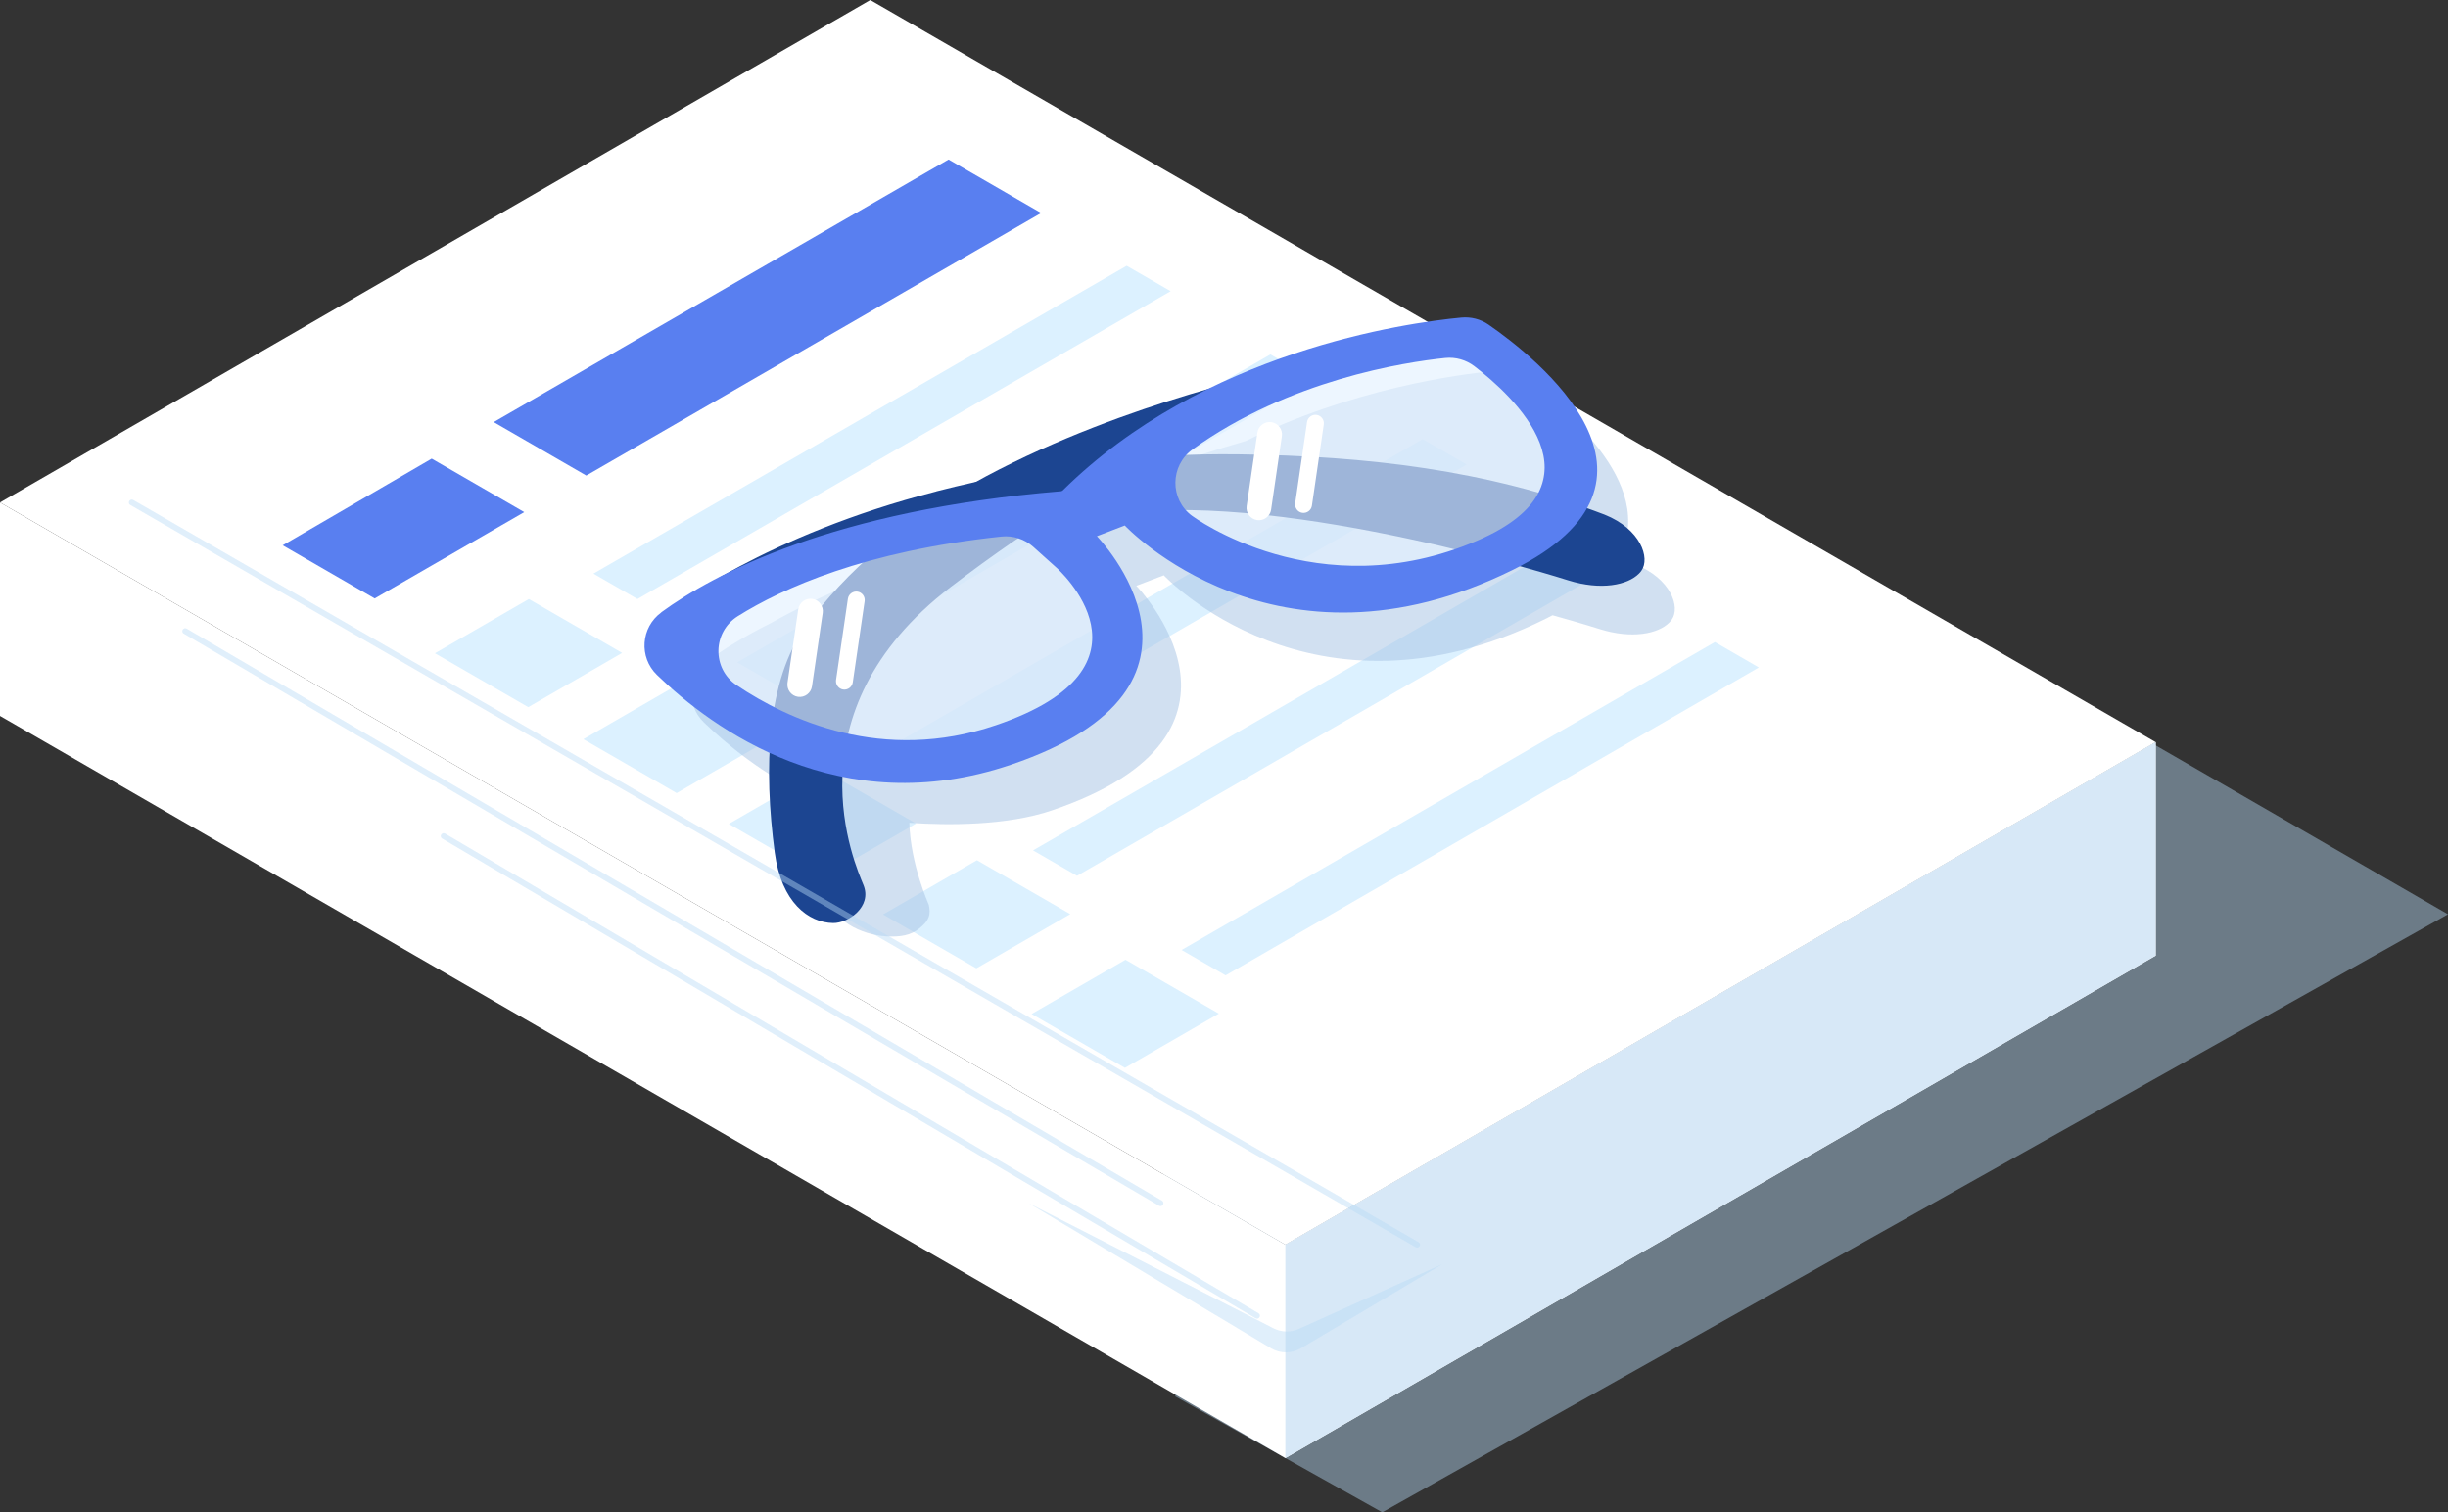 <?xml version="1.0" encoding="UTF-8"?>
<svg xmlns="http://www.w3.org/2000/svg" viewBox="0 0 421.15 260.16">
  <rect x="0" y="0" width="421.15" height="260.16" fill="#333333" stroke="none"/>
  <defs>
    <style>.cls-1 {
      fill: #a8c4e5;
      opacity: .52;
    }

    .cls-1, .cls-2, .cls-3, .cls-4, .cls-5, .cls-6, .cls-7, .cls-8 {
      stroke-width: 0px;
    }

    .cls-1, .cls-9, .cls-6 {
      mix-blend-mode: multiply;
    }

    .cls-2 {
      fill: #d7e8f7;
    }

    .cls-10 {
      isolation: isolate;
    }

    .cls-9 {
      fill: none;
      stroke: #b9dbf7;
      stroke-linecap: round;
      stroke-linejoin: round;
    }

    .cls-9, .cls-6 {
      opacity: .43;
    }

    .cls-3 {
      fill: #1c4591;
    }

    .cls-4 {
      fill: #597ff0;
    }

    .cls-5 {
      fill: #fff;
    }

    .cls-6 {
      fill: #b9dbf7;
    }

    .cls-7 {
      fill: #e3f2ff;
      opacity: .65;
    }

    .cls-8 {
      fill: #dcf1ff;
    }</style>
  </defs>
  <g class="cls-10">
    <g id="Layer_2">
      <g id="image">
        <polygon class="cls-6" points="237.8 260.16 421.15 157.28 190.55 24.08 202.21 240.23 237.8 260.16" />
        <polygon class="cls-5" points="221.13 214.12 370.86 127.67 149.72 0 0 86.44 221.13 214.12" />
        <polygon class="cls-5"
                 points="370.86 164.39 370.86 127.67 221.13 214.12 0 86.44 0 123.16 221.13 250.83 370.86 164.39" />
        <polygon class="cls-2" points="370.86 164.39 370.86 127.67 221.13 214.12 221.13 250.83 370.86 164.39" />
        <path class="cls-6"
              d="m248.21,217.43l-24.41,14.51c-1.58.94-3.55.94-5.13,0l-41.69-24.96,42.11,21.52c1.36.69,2.95.73,4.34.11l24.79-11.18Z" />
        <polygon class="cls-4" points="100.86 81.81 84.94 72.61 163.19 27.44 179.12 36.64 100.86 81.81" />
        <polygon class="cls-4" points="48.63 93.81 74.27 78.9 90.19 88.1 64.46 102.95 48.63 93.81" />
        <polygon class="cls-8" points="90.88 121.65 107.03 112.32 90.98 103.05 74.82 112.38 90.88 121.65" />
        <polygon class="cls-8" points="116.41 136.43 132.57 127.1 116.51 117.83 100.36 127.16 116.41 136.43" />
        <polygon class="cls-8" points="141.44 151 157.6 141.67 141.54 132.4 125.38 141.73 141.44 151" />
        <polygon class="cls-8" points="167.97 166.58 184.13 157.25 168.07 147.98 151.91 157.31 167.97 166.58" />
        <polygon class="cls-8" points="102.09 98.68 193.83 45.72 201.4 50.09 109.66 103.05 102.09 98.68" />
        <polygon class="cls-8" points="126.82 113.94 218.56 60.97 226.13 65.34 134.39 118.31 126.82 113.94" />
        <polygon class="cls-8" points="153.01 128.5 244.75 75.54 252.32 79.91 160.58 132.87 153.01 128.5" />
        <polygon class="cls-8" points="177.72 146.29 269.46 93.33 277.03 97.7 185.29 150.66 177.72 146.29" />
        <polygon class="cls-8" points="193.53 183.7 209.69 174.37 193.63 165.1 177.47 174.43 193.53 183.7" />
        <polygon class="cls-8" points="203.28 163.42 295.03 110.45 302.59 114.82 210.85 167.79 203.28 163.42" />
        <path class="cls-1"
              d="m281.33,97.12c-.97-.37-1.95-.72-2.93-1.07,7.24-13-10.43-26.73-16.67-31.05-1.34-.93-2.96-1.34-4.58-1.19-6.45.61-24.46,3.04-42.83,12.05-10.05,2.88-24.27,7.69-37.55,14.77-.59.32-1.17.64-1.74.95-2.24.5-4.48,1.03-6.72,1.6-16.15,4.15-28.19,9.8-35.72,14.02-4.66,2.32-8.21,4.57-10.79,6.46-3.47,2.53-3.82,7.58-.74,10.57,3.96,3.84,10.16,8.95,18.2,12.78-.22,5.68.78,11.57,3.01,17.64,1.77,4.39,6.76,6.4,10.92,6.46,2.55.03,4.09-.5,5.51-1.86,1.04-.99,1.47-1.85,1.1-3.57-.03-.13-3.15-6.94-3.36-14.14,6.62.45,16.75.51,24.53-2.13,39.26-13.32,14.52-38.64,14.52-38.64l.93-.35,2.87-1.1.93-.35s25.5,27.32,65.59,7.53c.44-.22.87-.44,1.29-.66,4.95,1.37,7.99,2.34,8.11,2.38,5.57,1.75,10.06.8,11.98-1.13.16-.16.3-.33.42-.5,1.51-2.12-.1-7.03-6.26-9.49Zm-10.65-4.84c.2-.77.37-1.56.51-2.34-.06.78-.23,1.56-.51,2.34Z" />
        <path class="cls-3"
              d="m133.29,146.69c-1.93-14.5-1.44-29.66,5.37-38.98,6.72-9.2,16.74-18.17,31.02-25.79,24.25-12.93,51.64-18.42,51.91-18.48l1.65,1.98c-.31.12-30.79,13.41-59.69,35.56-28.29,21.67-16.36,47.9-14.99,51.3,1.49,3.71-2.64,6.55-5.23,6.51-4.24-.06-8.9-3.54-10.04-12.11Z" />
        <path class="cls-3"
              d="m161.07,84.53c17.39-4.46,34.96-6.61,52.22-6.37,21.67.29,42.51,2.64,62.73,10.36,6.26,2.49,7.9,7.49,6.37,9.65-.12.18-.27.35-.43.51-1.95,1.96-6.51,2.93-12.18,1.15-.47-.15-47.49-15.12-76.55-11.54-47.07,5.79-78.18,17.2-78.49,17.31l.61-.83c.19-.12,16.2-12.66,45.73-20.23Z" />
        <path class="cls-7"
              d="m119.8,109.87s2.07,16.44,19.56,18.99c17.5,2.56,41.32,1.57,47.2-9.24,5.87-10.81,4.99-26.82-3.54-31.3-8.53-4.47-51.63,3.38-63.22,21.54Z" />
        <path class="cls-7"
              d="m195.71,80.87s2.07,16.44,19.56,18.99,41.32,1.57,47.2-9.24c5.87-10.81,4.99-26.82-3.54-31.3-8.53-4.47-51.63,3.38-63.22,21.54Z" />
        <path class="cls-4"
              d="m113.77,105.35c-3.53,2.58-3.89,7.71-.75,10.75,9.47,9.19,31.43,25.45,60.93,15.44,39.93-13.55,14.76-39.3,14.76-39.3l.94-.36,2.92-1.12.94-.36s25.94,27.78,66.7,7.66c31.1-15.35,3.99-36.61-4.13-42.22-1.36-.94-3.01-1.36-4.66-1.21-9.6.91-44.38,5.77-68.64,29.79l-.24.09c-39.21,3.23-59.74,14.22-68.77,20.82Zm91.32-16.6h0c-3.88-2.85-3.82-8.65.1-11.46,16.62-11.94,36.35-14.97,43.46-15.71,1.79-.18,3.57.33,5,1.42,6.51,4.98,23.29,20.18.55,29.98-27.52,11.86-49.11-4.24-49.11-4.24Zm-78.38,29.11c-4.25-2.86-4.12-9.14.22-11.86,7.69-4.82,21.88-11.21,45.35-13.7,1.99-.21,3.99.43,5.48,1.77l4.02,3.61s19.24,17-10.47,27.08c-19.45,6.6-35.7-.92-44.61-6.91Z" />
        <path class="cls-5"
              d="m137.28,119.87h0c-1.16-.17-1.97-1.26-1.8-2.41l1.85-12.64c.17-1.16,1.26-1.97,2.41-1.8h0c1.16.17,1.97,1.26,1.8,2.41l-1.85,12.64c-.17,1.16-1.26,1.97-2.41,1.8Z" />
        <path class="cls-5"
              d="m145.06,118.62h0c-.79-.12-1.34-.86-1.23-1.65l2.04-13.97c.12-.79.86-1.34,1.65-1.23h0c.79.12,1.34.86,1.23,1.65l-2.04,13.97c-.12.79-.86,1.34-1.65,1.23Z" />
        <path class="cls-5"
              d="m216.27,89.47h0c-1.16-.17-1.97-1.26-1.8-2.41l1.85-12.64c.17-1.16,1.26-1.97,2.41-1.8h0c1.16.17,1.97,1.26,1.8,2.41l-1.85,12.64c-.17,1.16-1.26,1.97-2.41,1.8Z" />
        <path class="cls-5"
              d="m224.05,88.22h0c-.79-.12-1.34-.86-1.23-1.65l2.04-13.97c.12-.79.86-1.34,1.65-1.23h0c.79.12,1.34.86,1.23,1.65l-2.04,13.97c-.12.79-.86,1.34-1.65,1.23Z" />
        <line class="cls-9" x1="22.67" y1="86.44" x2="243.8" y2="214.12" />
        <line class="cls-9" x1="199.65" y1="206.98" x2="31.86" y2="108.57" />
        <line class="cls-9" x1="76.33" y1="143.83" x2="216.25" y2="226.34" />
      </g>
    </g>
  </g>
</svg>
